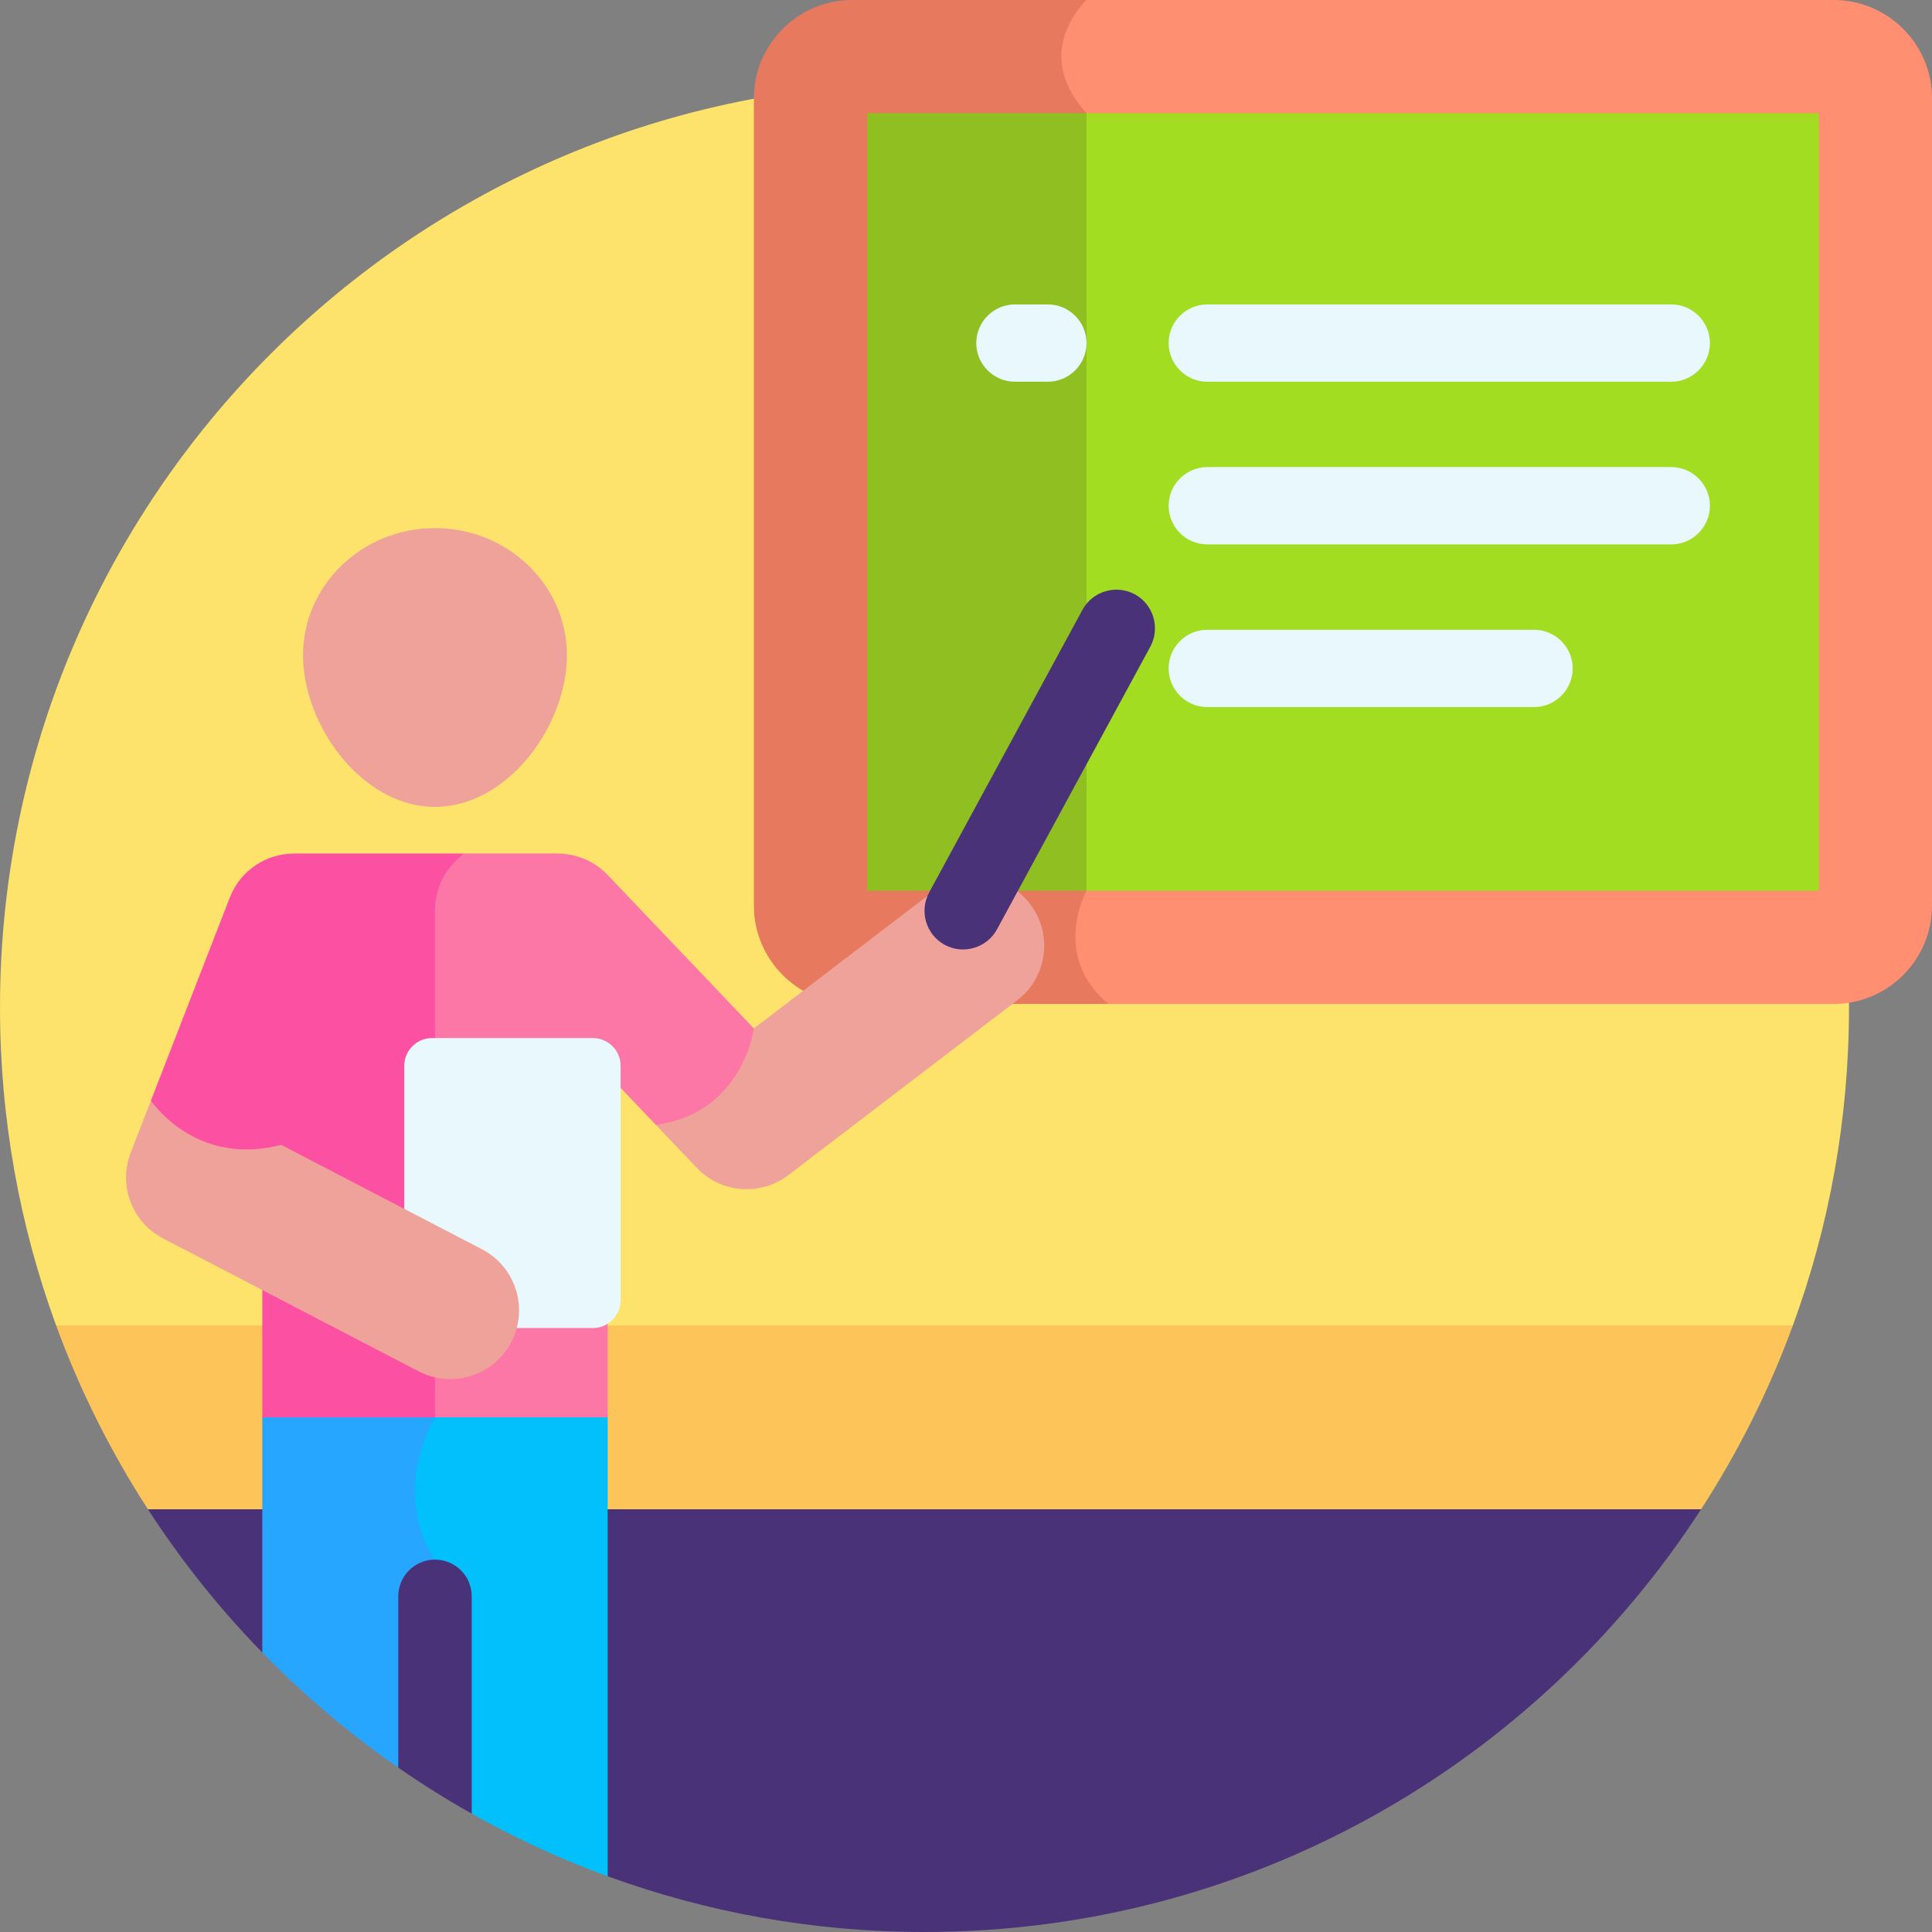 <svg xmlns="http://www.w3.org/2000/svg" id="Capa_1" viewBox="0 0 512 512"><rect x="0" y="0" width="512" height="512" fill="#808080" stroke="none"/><g><path d="m281.799 315.159-266.931 36.083c6.312 17.237 14.513 33.561 24.339 48.735l200.732 40.835 210.858-40.835c9.826-15.174 18.027-31.498 24.339-48.735z" fill="#fcc459"></path><path d="m39.207 399.977c8.843 13.657 19.009 26.378 30.315 37.983l-.009-.02h15.969l20.06 30.5-.001.004c6.281 4.357 12.774 8.428 19.463 12.194l.006-.003 19.765-8.847 16.262 25.439c26.19 9.556 54.467 14.772 83.964 14.772 86.287 0 162.146-44.612 205.795-112.023h-411.589z" fill="#4a3279"></path><path d="m475.136 351.242c9.619-26.268 14.868-54.643 14.868-84.244 0-135.311-109.691-245.002-245.002-245.002-135.311 0-245.002 109.691-245.002 245.002 0 29.601 5.249 57.975 14.868 84.244z" fill="#fde36c"></path><path d="m287.894 0h-62.081c-14.315 0-26.026 11.712-26.026 26.026v214.004c0 14.314 11.712 26.026 26.026 26.026h67.947l57.806-142.267z" fill="#e7795f"></path><path d="m485.974 0h-198.08c-4.13 4.326-12.578 16.039.044 30v206.057s-9.582 17.244 5.822 30h192.213c14.314 0 26.026-11.712 26.026-26.026v-214.005c.001-14.314-11.711-26.026-26.025-26.026z" fill="#ff8f70"></path><path d="m287.939 30h-58.152v206.057h58.152l39.444-106.686z" fill="#8fbf20"></path><path d="m287.939 30h194.061v206.057h-194.061z" fill="#a2dd21"></path><g fill="#e8f8fc"><path d="m416.781 177.139c0-5.634-4.61-10.243-10.243-10.243h-86.599c-5.634 0-10.243 4.609-10.243 10.243 0 5.633 4.609 10.243 10.243 10.243h86.599c5.633 0 10.243-4.609 10.243-10.243z"></path><path d="m309.695 134.028c0 5.634 4.609 10.243 10.243 10.243h122.966c5.633 0 10.243-4.609 10.243-10.243s-4.609-10.243-10.243-10.243h-122.966c-5.633 0-10.243 4.61-10.243 10.243z"></path><path d="m309.695 90.918c0 5.634 4.609 10.243 10.243 10.243h122.966c5.633 0 10.243-4.609 10.243-10.243s-4.609-10.243-10.243-10.243h-122.966c-5.633 0-10.243 4.609-10.243 10.243z"></path><path d="m258.719 90.918c0 5.634 4.609 10.243 10.243 10.243h8.734c5.633 0 10.243-4.609 10.243-10.243s-4.609-10.243-10.243-10.243h-8.734c-5.634 0-10.243 4.609-10.243 10.243z"></path></g><path d="m69.513 375.609v62.331c10.988 11.278 23.051 21.499 36.029 30.5v-45.39c0-5.376 4.358-9.735 9.734-9.735l11.733-51.015z" fill="#27a6ff"></path><path d="m143.195 365.462-27.918 10.147h-.001s-11.919 19.512 0 37.706c5.376 0 9.735 4.358 9.735 9.735v57.586c11.471 6.457 23.508 12.028 36.029 16.595v-121.622z" fill="#02c0fc"></path><path d="m150.245 173.655c0 18.614-15.656 40.179-34.969 40.179s-34.969-21.566-34.969-40.179 15.656-33.703 34.969-33.703 34.969 15.089 34.969 33.703z" fill="#efa29a"></path><path d="m123.021 226.188h-45.186v.017c-7.271.029-14.125 4.42-16.917 11.609l-20.94 53.909s5.17 20.438 15.496 25.183c3.601 1.655 8.798 3.75 14.039 5.778v52.926h45.763l27.268-76.007z" fill="#fc51a3"></path><path d="m272.982 239.559c-6.108-7.998-17.543-9.527-25.536-3.418l-47.659 36.405-18.174 3.482-7.809 22.068 10.872 11.41c3.559 3.736 8.363 5.652 13.196 5.652 3.874 0 7.767-1.23 11.053-3.741l60.639-46.322c7.996-6.106 9.526-17.54 3.418-25.536z" fill="#efa29a"></path><path d="m161.005 231.843c-3.622-3.802-8.494-5.677-13.359-5.633v-.023h-24.625c-4.037 3.085-7.745 7.896-7.745 15.183v134.239h45.764v-90.909l12.764 13.397c23.146-3.083 25.983-25.55 25.983-25.55z" fill="#fd77a6"></path><path d="m157.132 351.942h-42.652c-4.037 0-7.339-3.303-7.339-7.339v-62.165c0-4.037 3.303-7.339 7.339-7.339h42.652c4.037 0 7.339 3.303 7.339 7.339v62.165c0 4.037-3.302 7.339-7.339 7.339z" fill="#e8f8fc"></path><path d="m119.319 365.462c6.581-.001 12.935-3.578 16.18-9.82 4.641-8.927 1.166-19.926-7.762-24.567l-53.212-27.661c-19.399 4.932-30.63-6.553-34.547-11.692l-5.332 13.726c-3.366 8.664.332 18.474 8.58 22.761l67.706 35.195c2.685 1.397 5.557 2.058 8.387 2.058z" fill="#efa29a"></path><path d="m300.733 157.497c-4.947-2.683-11.19-.831-13.873 4.116l-40.626 74.901c-2.683 4.947-.831 11.19 4.116 13.873s11.19.831 13.873-4.116l40.626-74.901c2.683-4.946.831-11.189-4.116-13.873z" fill="#4a3279"></path></g><g></g><g></g><g></g><g></g><g></g><g></g><g></g><g></g><g></g><g></g><g></g><g></g><g></g><g></g><g></g></svg>